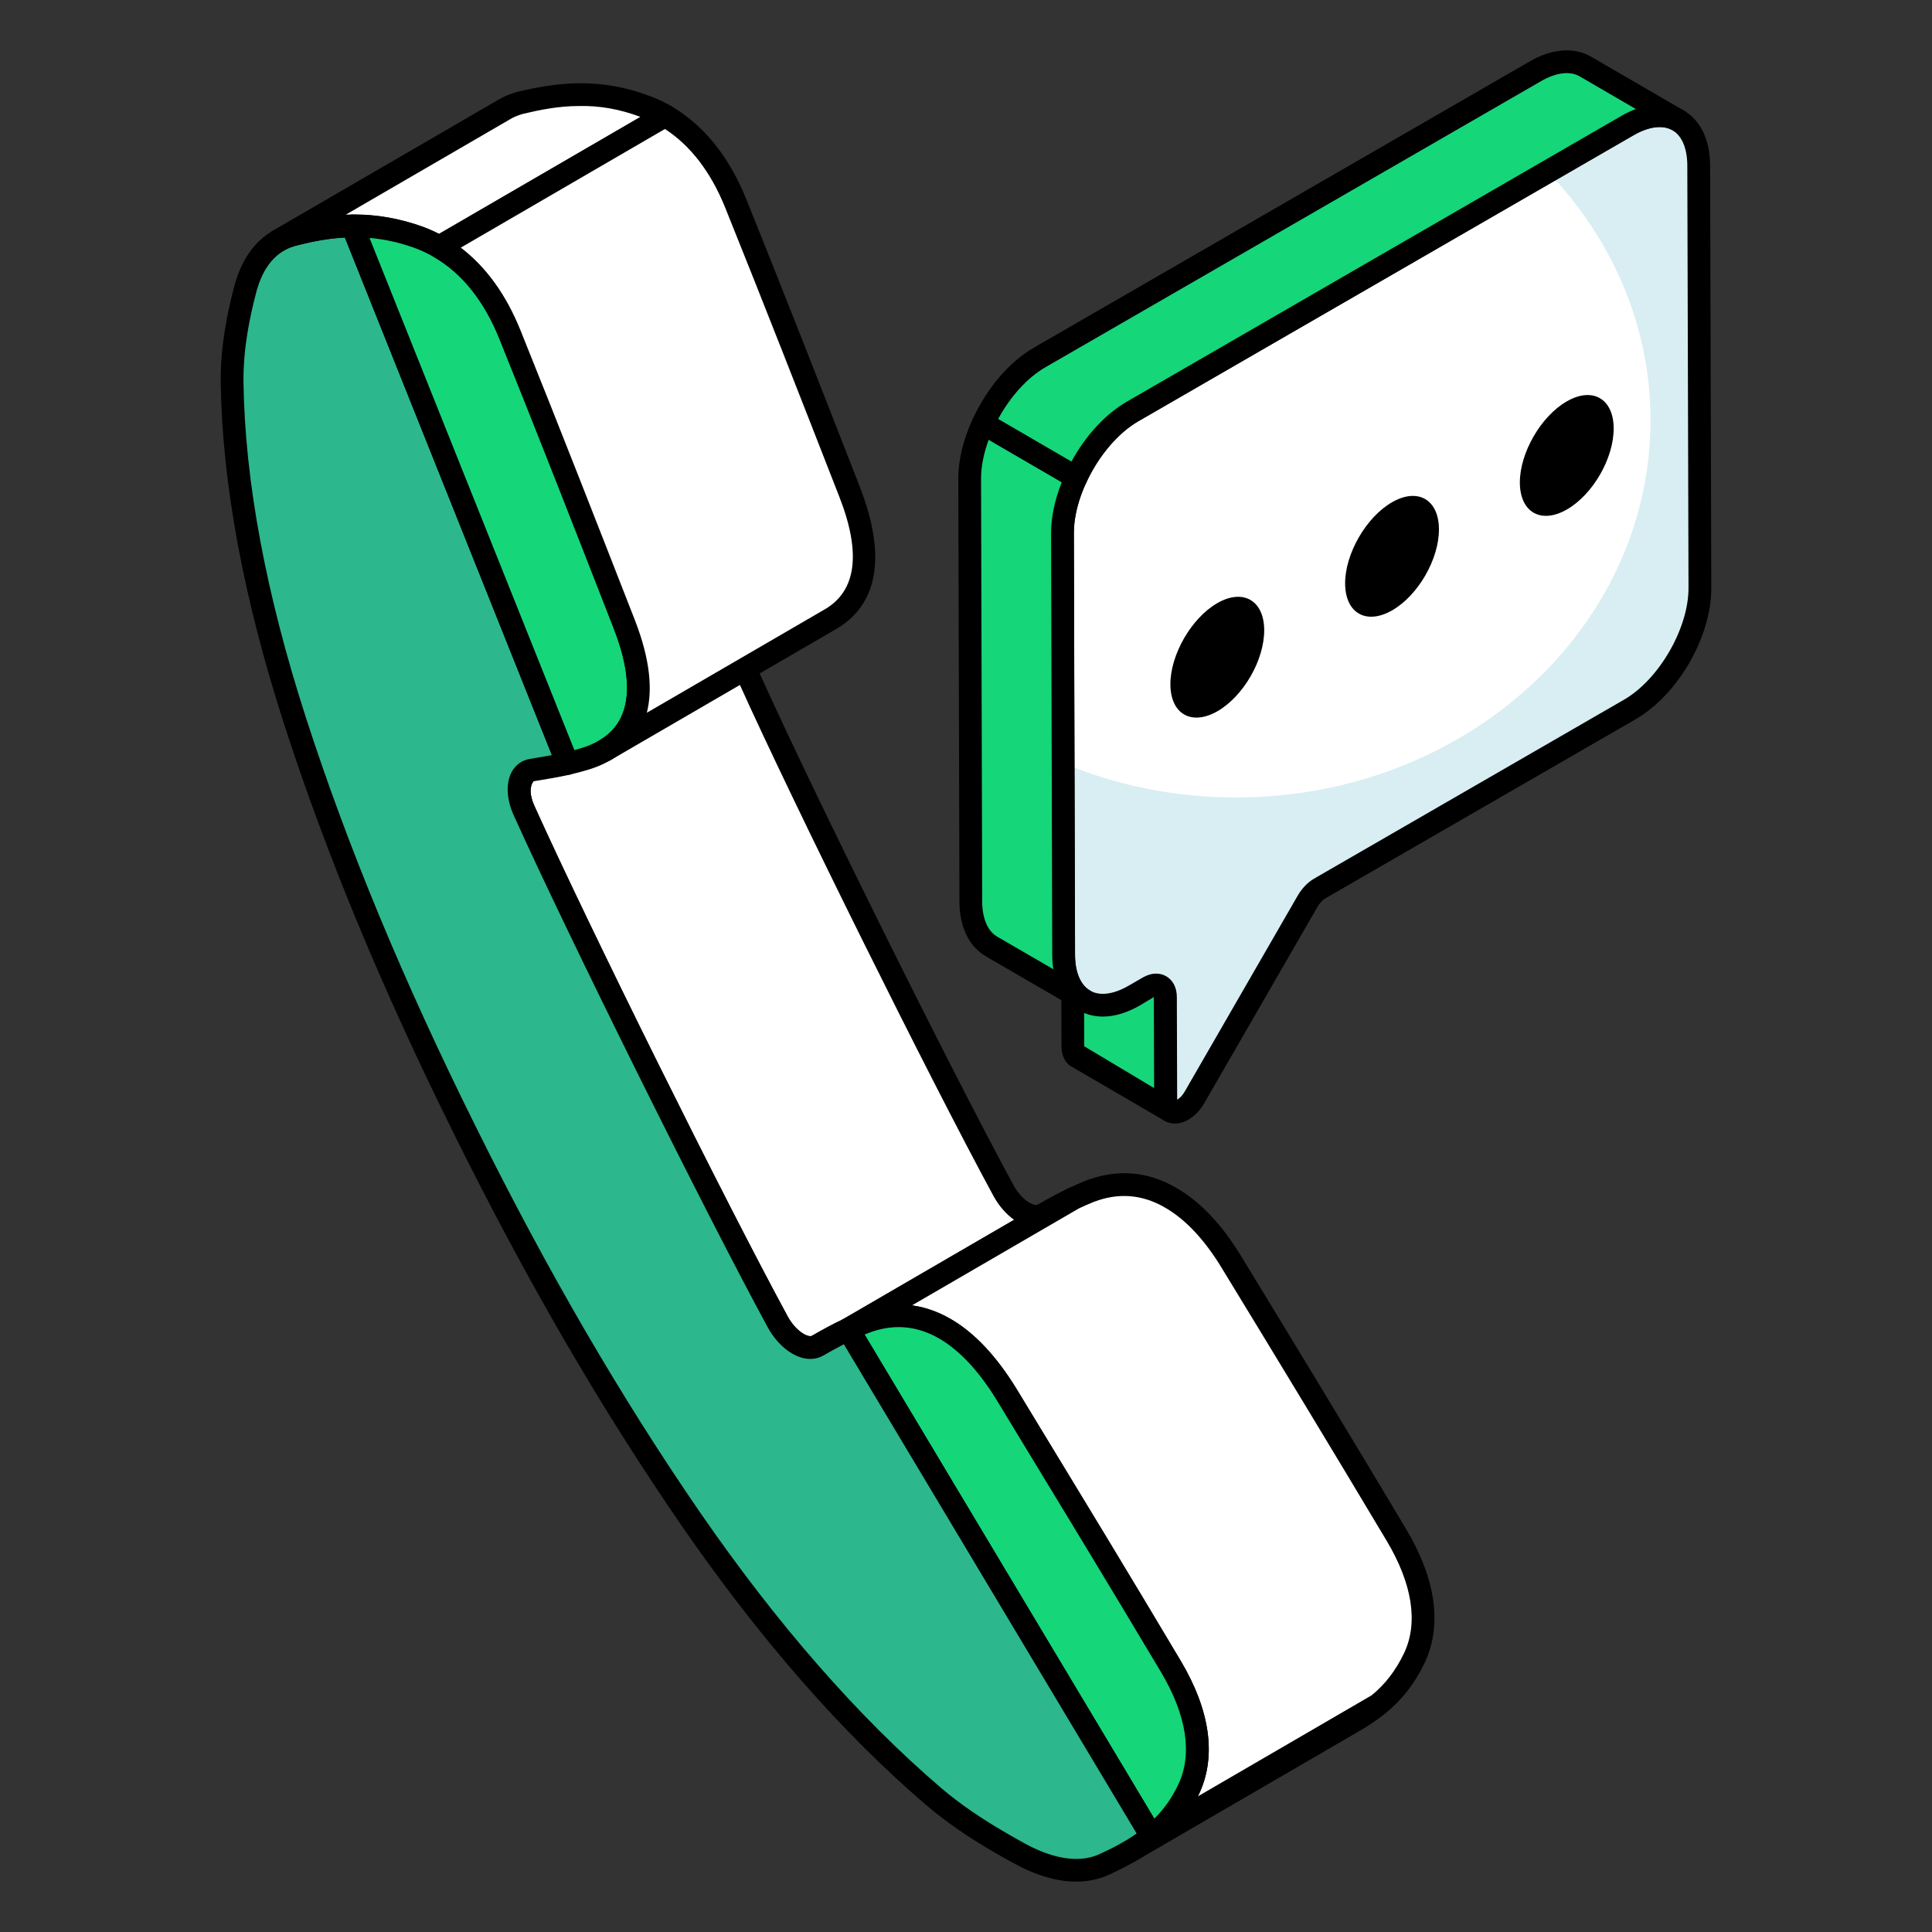 <svg id="Layer_1" enable-background="new 0 0 68 68" viewBox="0 0 68 68" xmlns="http://www.w3.org/2000/svg" width="300" height="300" version="1.1" xmlns:xlink="http://www.w3.org/1999/xlink" xmlns:svgjs="http://svgjs.dev/svgjs"><rect x="0" y="0" width="68" height="68" fill="#333333" stroke="none"/><g width="100%" height="100%" transform="matrix(1,0,0,1,0,0)"><g><g><g enable-background="new"><g><g><path d="m41.194 39.106-3.265-1.904c-.099-.049-.168-.178-.168-.375l-.01-3.64c0-.187-.069-.316-.168-.375l3.265 1.894c.108.059.168.197.168.385l.01 3.64c0.0.187.069.316.168.375z" fill="#15d679" fill-opacity="1" data-original-color="#ffd63cff" stroke="none" stroke-opacity="1"/><path d="m41.183 39.502c-.065 0-.132-.017-.19-.051l-3.265-1.903c-.226-.113-.367-.38-.367-.721l-.01-3.64c-.188-.113-.236-.374-.124-.562.112-.189.365-.269.558-.159l3.266 1.895c.229.123.366.392.366.73l.011 3.639c.189.112.237.373.126.562-.077.131-.224.21-.37.21zm-3.03-5.884.009 3.208 2.464 1.474-.01-3.208z" fill="#000000" fill-opacity="1" data-original-color="#000000ff" stroke="none" stroke-opacity="1"/></g></g><g><g><path d="m57.298 4.413c1.373-.793 2.485-.159 2.49 1.419l.042 14.859c.004 1.571-1.1 3.492-2.473 4.284l-10.909 6.298c-.157.091-.308.251-.421.439l-3.987 6.912c-.122.209-.27.356-.415.439-.304.175-.593.071-.594-.335l-.01-3.64c-.001-.376-.267-.527-.594-.338l-.504.291c-1.367.789-2.479.148-2.483-1.423l-.042-14.859c-.004-1.571 1.1-3.492 2.467-4.281z" fill="#ffffff" fill-opacity="1" data-original-color="#ffffffff" stroke="none" stroke-opacity="1"/></g></g><g><g><path d="m59.829 20.688c.01 1.569-1.095 3.492-2.476 4.291l-10.901 6.294c-.158.089-.316.247-.424.444l-3.986 6.906c-.128.207-.276.355-.414.444-.306.178-.592.069-.602-.335l-.01-3.64c0-.375-.266-.533-.592-.345l-.503.296c-1.362.789-2.476.148-2.486-1.421l-.02-6.767c1.845.779 3.907 1.213 6.087 1.213 8.06 0 14.591-5.949 14.591-13.278 0-3.344-1.371-6.412-3.62-8.75l2.821-1.628c1.381-.789 2.486-.158 2.496 1.421z" fill="#d8eef2" fill-opacity="1" data-original-color="#e9edf4ff" stroke="none" stroke-opacity="1"/></g></g><g><g><path d="m41.354 39.546c-.126 0-.246-.031-.354-.093-.137-.079-.368-.278-.369-.724l-.011-3.641-.497.298c-.789.455-1.553.52-2.153.173-.597-.343-.928-1.032-.931-1.94l-.042-14.859c-.005-1.729 1.166-3.761 2.667-4.628l17.435-10.066c.798-.459 1.564-.521 2.162-.177.596.343.926 1.032.929 1.941l.042 14.859c.004 1.729-1.171 3.764-2.674 4.632l-10.909 6.298c-.096.055-.199.166-.277.298l-3.984 6.907c-.149.257-.343.459-.56.585-.157.091-.319.137-.473.137zm-.66-5.278c.125 0 .245.031.353.093.236.137.373.401.374.727l.011 3.617c.094-.057.18-.138.263-.28l3.986-6.912c.152-.255.353-.462.567-.586l10.909-6.298c1.236-.714 2.277-2.517 2.273-3.937l-.042-14.859c-.002-.611-.188-1.055-.526-1.25-.341-.194-.824-.134-1.363.177l-17.435 10.066c-1.233.712-2.271 2.513-2.267 3.933l.042 14.859c.002.61.189 1.054.529 1.249.341.196.821.135 1.354-.173l.504-.291c.155-.089.315-.135.468-.135z" fill="#000000" fill-opacity="1" data-original-color="#000000ff" stroke="none" stroke-opacity="1"/></g></g></g></g><g><g enable-background="new"><g><g><path d="m18.548 27.161 7.946-4.618c-.323.188-.378.756-.104 1.364 1.924 4.265 6.678 13.849 8.929 17.997.192.349.453.621.715.773.242.14.485.176.675.074.372-.212.728-.408 1.094-.579l-7.947 4.618c-.367.171-.722.367-1.094.579-.19.102-.432.065-.675-.074-.262-.151-.523-.423-.715-.773-2.251-4.149-7.005-13.732-8.929-17.997-.274-.608-.219-1.176.104-1.364z" fill="#ffffff" fill-opacity="1" data-original-color="#ffffffff" stroke="none" stroke-opacity="1"/><path d="m28.519 47.828c-.204 0-.418-.063-.632-.188-.334-.191-.643-.521-.865-.926-2.252-4.149-7.015-13.751-8.942-18.025-.361-.801-.251-1.571.268-1.874l7.946-4.618c.191-.112.437-.047.547.145.111.19.047.436-.145.547-.073.043-.163.359.06.854 1.922 4.263 6.671 13.836 8.916 17.972.148.271.354.496.563.617.136.079.242.091.285.068.373-.213.738-.414 1.114-.589.194-.091.425-.012.523.177.099.189.031.424-.153.531l-7.946 4.618c-.389.183-.734.374-1.097.581-.138.073-.287.11-.442.11zm-9.77-20.321c-.073.043-.163.359.06.854 1.922 4.262 6.671 13.835 8.915 17.971.149.271.355.497.563.616.146.085.246.089.287.069.372-.214.737-.415 1.114-.59l6.007-3.492c-.282-.199-.537-.492-.727-.839-2.253-4.149-7.016-13.751-8.942-18.025-.105-.232-.171-.462-.198-.679z" fill="#000000" fill-opacity="1" data-original-color="#000000ff" stroke="none" stroke-opacity="1"/></g></g><g><g><path d="m29.857 46.791 7.947-4.618 10.676 17.84-7.946 4.618z" fill="#ffffff" fill-opacity="1" data-original-color="#ffffffff" stroke="none" stroke-opacity="1"/><path d="m40.534 65.031c-.136 0-.269-.07-.343-.195l-10.677-17.84c-.056-.092-.071-.201-.045-.305.027-.104.094-.192.187-.246l7.946-4.618c.189-.11.433-.048.544.141l10.677 17.84c.056.092.071.201.045.305-.027.104-.094.192-.187.246l-7.946 4.618c-.063.037-.133.055-.201.055zm-10.125-18.098 10.266 17.153 7.254-4.217-10.266-17.153z" fill="#000000" fill-opacity="1" data-original-color="#000000ff" stroke="none" stroke-opacity="1"/></g></g><g><g><path d="m47.689 60.556-7.947 4.618c.277-.161.542-.339.791-.543l7.946-4.618c-.249.204-.514.382-.791.543z" fill="#ffffff" fill-opacity="1" data-original-color="#ffffffff" stroke="none" stroke-opacity="1"/><path d="m39.742 65.574c-.138 0-.271-.071-.346-.199-.111-.19-.047-.436.145-.547.281-.164.522-.329.738-.507l7.999-4.654c.183-.104.41-.055.53.118.118.171.086.404-.075.537-.252.206-.528.396-.844.579l-7.946 4.618c-.063.037-.133.055-.201.055z" fill="#000000" fill-opacity="1" data-original-color="#000000ff" stroke="none" stroke-opacity="1"/></g></g><g><g><path d="m49.79 58.34c-.336.71-.779 1.253-1.312 1.677l-7.941 4.617c.523-.424.977-.957 1.312-1.677.533-1.154.365-2.624-.641-4.301-1.904-3.206-3.848-6.393-5.781-9.579-.681-1.105-1.411-1.874-2.17-2.308-.917-.533-1.884-.592-2.841-.217-.187.069-.375.148-.562.237l7.951-4.617c.187-.089.365-.168.562-.247.957-.365 1.914-.306 2.831.227.76.434 1.5 1.194 2.17 2.308 1.943 3.186 3.877 6.373 5.791 9.579.996 1.677 1.174 3.137.632 4.301z" fill="#ffffff" fill-opacity="1" data-original-color="#ffffffff" stroke="none" stroke-opacity="1"/><path d="m40.536 65.034c-.127 0-.252-.062-.329-.174-.119-.172-.085-.406.077-.537.525-.426.918-.928 1.202-1.535.492-1.069.277-2.428-.622-3.927-1.559-2.625-3.144-5.235-4.727-7.843l-1.053-1.735c-.638-1.033-1.319-1.764-2.027-2.167-.8-.465-1.639-.529-2.497-.193-.184.068-.36.143-.537.227-.19.092-.425.015-.524-.175-.101-.19-.033-.425.152-.532l7.951-4.617c.226-.108.411-.19.616-.272 1.104-.42 2.171-.333 3.18.253.848.483 1.627 1.308 2.312 2.448 1.942 3.186 3.877 6.373 5.791 9.58 1.038 1.746 1.263 3.362.65 4.675 0 .001 0 .002-.001.002-.35.74-.816 1.335-1.425 1.819l-7.989 4.649c-.063.037-.133.055-.201.055zm-8.436-19.09c.464.064.919.225 1.356.479.822.47 1.601 1.292 2.311 2.443l1.054 1.737c1.585 2.609 3.171 5.222 4.729 7.848 1.042 1.735 1.271 3.352.661 4.674-.016.033-.032.066-.048.1l6.112-3.554c.463-.373.855-.875 1.151-1.501.495-1.062.283-2.42-.613-3.927-1.912-3.204-3.845-6.39-5.788-9.575-.615-1.023-1.297-1.753-2.027-2.169-.794-.462-1.631-.527-2.49-.2-.185.072-.354.148-.534.233zm17.689 12.396h.01z" fill="#000000" fill-opacity="1" data-original-color="#000000ff" stroke="none" stroke-opacity="1"/></g></g><g><g><path d="m33.254 46.766c.761.439 1.493 1.201 2.171 2.309 1.938 3.19 3.876 6.374 5.786 9.58.999 1.679 1.172 3.143.637 4.3-.335.718-.786 1.254-1.314 1.676l-10.676-17.84c.183-.092.367-.171.561-.243.957-.372 1.917-.312 2.836.219z" fill="#15d679" fill-opacity="1" data-original-color="#ffd63cff" stroke="none" stroke-opacity="1"/><path d="m40.534 65.031c-.023 0-.047-.003-.071-.007-.113-.021-.213-.089-.271-.188l-10.677-17.84c-.058-.095-.072-.21-.041-.317.031-.106.105-.195.205-.245.196-.099.391-.183.599-.261 1.075-.417 2.176-.33 3.178.246.835.483 1.612 1.307 2.311 2.446l.419.689c1.8 2.961 3.597 5.918 5.37 8.895 1.037 1.744 1.264 3.359.656 4.673-.341.73-.808 1.326-1.427 1.821-.071.057-.16.088-.25.088zm-10.103-18.061 10.198 17.041c.354-.352.636-.756.855-1.227.491-1.062.277-2.42-.618-3.927-1.772-2.974-3.567-5.929-5.366-8.888l-.418-.688c-.627-1.024-1.31-1.755-2.028-2.17-.796-.461-1.634-.524-2.492-.192-.045.017-.088.034-.131.051z" fill="#000000" fill-opacity="1" data-original-color="#000000ff" stroke="none" stroke-opacity="1"/></g></g><g><g><path d="m12.407 7.953 7.567 18.919c-.405.091-.827.16-1.265.232-.461.078-.579.724-.265 1.421 1.924 4.265 6.678 13.849 8.929 17.997.192.349.453.621.715.773.242.14.485.176.675.074.372-.212.728-.408 1.094-.579l10.676 17.84c-.506.415-1.078.722-1.683.997-.839.376-1.864.211-2.961-.39-.211-.115-.423-.233-.635-.356-.809-.467-1.623-.997-2.399-1.657-3.148-2.697-5.973-6.042-8.531-9.75-3.082-4.475-5.665-9.064-7.959-13.69-2.3-4.629-4.361-9.407-5.972-14.384-1.336-4.13-2.168-8.167-2.224-11.927-.013-1.168.189-2.23.442-3.212.264-1.071.848-1.798 1.764-2.022.661-.16 1.326-.286 2.031-.287z" fill="#2db78d" fill-opacity="1" data-original-color="#f4c531ff" stroke="none" stroke-opacity="1"/><path d="m37.879 66.227c-.671 0-1.408-.214-2.183-.638-.213-.116-.428-.237-.642-.36-.979-.565-1.761-1.105-2.459-1.699-2.956-2.533-5.85-5.839-8.601-9.826-2.824-4.102-5.438-8.596-7.988-13.74-2.548-5.129-4.509-9.852-5.994-14.438-1.436-4.439-2.19-8.492-2.243-12.045-.015-1.312.235-2.462.454-3.317.31-1.259 1.021-2.059 2.058-2.311.603-.146 1.325-.297 2.124-.299h.001c.163 0 .311.1.371.252l7.567 18.919c.044.108.037.231-.018.335s-.151.178-.266.204c-.41.092-.836.162-1.278.234-.141.186-.141.495.025.864 1.922 4.262 6.671 13.835 8.915 17.971.149.271.355.497.563.616.146.085.246.089.287.069.372-.214.737-.415 1.114-.59.185-.084.405-.019.511.158l10.677 17.84c.103.17.064.389-.089.515-.468.383-1.014.707-1.771 1.052-.351.157-.731.234-1.137.234zm-25.741-57.867c-.612.03-1.181.15-1.667.27-.738.18-1.232.761-1.471 1.729-.208.812-.444 1.895-.43 3.111.051 3.473.793 7.446 2.204 11.81 1.473 4.549 3.419 9.235 5.949 14.329 2.534 5.11 5.128 9.572 7.93 13.642 2.712 3.931 5.559 7.185 8.462 9.672.659.561 1.403 1.074 2.339 1.614.209.121.418.238.626.353.707.386 1.736.765 2.605.375.545-.247.966-.48 1.321-.733l-10.305-17.218c-.245.125-.489.262-.741.406-.319.17-.698.141-1.074-.077-.334-.191-.643-.521-.865-.926-2.252-4.149-7.015-13.751-8.942-18.025-.253-.561-.279-1.127-.072-1.516.135-.252.36-.417.634-.464.271-.045.531-.087.783-.134z" fill="#000000" fill-opacity="1" data-original-color="#000000ff" stroke="none" stroke-opacity="1"/></g></g><g><g><path d="m23.411 4.072-7.951 4.617c-.227-.128-.464-.237-.7-.326-.849-.306-1.618-.424-2.348-.414-.71.01-1.371.128-2.032.296-.207.049-.405.118-.582.227l7.951-4.617c.178-.109.365-.178.572-.237.661-.158 1.332-.286 2.032-.286.73-.01 1.509.099 2.348.414.247.089.483.197.71.326z" fill="#ffffff" fill-opacity="1" data-original-color="#ffffffff" stroke="none" stroke-opacity="1"/><path d="m15.459 9.089c-.067 0-.136-.018-.196-.052-.209-.118-.426-.218-.645-.299-.754-.272-1.473-.415-2.201-.389-.602.008-1.2.096-1.939.283-.173.041-.312.091-.428.154l-.052.03c-.189.11-.433.048-.545-.142-.112-.188-.052-.432.136-.546.021-.013.044-.026.066-.039l7.892-4.582c.183-.111.39-.197.664-.275.655-.157 1.43-.303 2.236-.302.821 0 1.606.145 2.394.44.263.094.522.214.768.353.124.07.201.203.202.346 0 .144-.076.276-.199.348l-7.951 4.616c-.062.036-.132.055-.201.055zm-2.957-1.54c.79 0 1.574.144 2.393.438.189.07.375.151.557.243l7.091-4.116c-.721-.268-1.43-.402-2.185-.382-.7 0-1.375.139-1.944.274-.188.054-.33.112-.457.189l-5.786 3.36c.079-.004.157-.006.235-.008.032-0.0.064-0.0.097-0z" fill="#000000" fill-opacity="1" data-original-color="#000000ff" stroke="none" stroke-opacity="1"/></g></g><g><g><path d="m15.463 8.692c1.044.603 1.902 1.634 2.491 3.094 1.366 3.389 2.693 6.787 4.02 10.186 1.019 2.615.415 4.191-1.394 4.74-.2.063-.4.113-.605.161l-7.567-18.919c.732-.011 1.508.1 2.351.407.243.09.479.201.705.332z" fill="#15d679" fill-opacity="1" data-original-color="#ffd63cff" stroke="none" stroke-opacity="1"/><path d="m19.974 27.273c-.161 0-.31-.098-.371-.252l-7.567-18.919c-.049-.122-.035-.261.038-.37s.195-.177.327-.179c.819-.004 1.664.129 2.494.432.267.1.524.221.768.361h.001c1.155.668 2.051 1.775 2.661 3.291 1.366 3.39 2.694 6.79 4.022 10.189.608 1.563.684 2.837.224 3.784-.347.713-.978 1.212-1.875 1.484-.207.064-.417.118-.633.167-.029.007-.06.011-.089.011zm-6.969-18.899 7.211 18.027c.082-.021.163-.045.244-.07.679-.206 1.146-.565 1.391-1.069.359-.739.275-1.797-.25-3.144-1.326-3.397-2.652-6.794-4.019-10.182-.542-1.347-1.322-2.321-2.319-2.896-.208-.12-.424-.221-.646-.304-.538-.197-1.07-.316-1.612-.362z" fill="#000000" fill-opacity="1" data-original-color="#000000ff" stroke="none" stroke-opacity="1"/></g></g><g><g><path d="m29.231 21.793-7.947 4.618c1.244-.723 1.561-2.2.689-4.439-1.327-3.398-2.654-6.797-4.02-10.186-.588-1.46-1.447-2.491-2.491-3.094l7.947-4.618c1.044.603 1.902 1.634 2.491 3.094 1.366 3.389 2.693 6.787 4.02 10.186.872 2.238.555 3.716-.689 4.439z" fill="#ffffff" fill-opacity="1" data-original-color="#ffffffff" stroke="none" stroke-opacity="1"/><path d="m21.284 26.812c-.138 0-.271-.071-.346-.199-.111-.191-.046-.436.145-.547 1.111-.646 1.286-1.976.518-3.948-1.326-3.397-2.652-6.794-4.019-10.182-.542-1.347-1.322-2.321-2.319-2.896-.123-.071-.199-.203-.2-.346 0-.144.076-.275.199-.347l7.946-4.618c.125-.072.276-.071.401-.001 1.155.668 2.051 1.775 2.661 3.291 1.354 3.36 2.671 6.73 3.986 10.099 1.199 3.076.21 4.42-.825 5.021l-7.946 4.618c-.063.037-.133.055-.201.055zm-5.065-18.096c.89.678 1.597 1.657 2.105 2.921 1.366 3.39 2.694 6.79 4.022 10.189.557 1.432.619 2.485.42 3.261l6.263-3.64c1.112-.646 1.287-1.975.518-3.948-1.35-3.457-2.665-6.823-4.019-10.182-.506-1.257-1.221-2.19-2.124-2.777zm13.012 13.077h.01z" fill="#000000" fill-opacity="1" data-original-color="#000000ff" stroke="none" stroke-opacity="1"/></g></g></g></g><g><g><path d="m34.131 16.86.04 14.857c0 .779.276 1.332.73 1.598l3.265 1.894c-.444-.257-.72-.809-.73-1.588l-.04-14.857c0-.632.183-1.315.482-1.96l-3.271-1.902c-.299.646-.48 1.329-.476 1.958z" fill="#15d679" fill-opacity="1" data-original-color="#ffd63cff" stroke="none" stroke-opacity="1"/><path d="m38.165 35.609c-.068 0-.137-.018-.2-.054-.001-.001-.003-.002-.004-.003l-3.263-1.893c-.599-.352-.929-1.041-.929-1.943l-.04-14.854c-.004-.658.174-1.394.513-2.128.048-.103.136-.18.243-.214.108-.031.226-.021.321.036l3.271 1.901c.179.104.249.326.162.514-.291.628-.444 1.248-.444 1.792l.04 14.856c.007.598.199 1.052.529 1.242l.001.001c.19.11.256.355.145.546-.073.128-.208.2-.346.2zm-3.366-20.132c-.18.485-.271.956-.269 1.379v.002l.04 14.857c0 .607.188 1.053.531 1.254l1.974 1.145c-.024-.154-.038-.317-.04-.488l-.04-14.861c0-.56.129-1.173.375-1.793z" fill="#000000" fill-opacity="1" data-original-color="#000000ff" stroke="none" stroke-opacity="1"/></g><g><path d="m55.794 2.338c-.444-.257-1.075-.227-1.766.178l-17.432 10.063c-.822.473-1.543 1.356-1.991 2.324l3.271 1.902c.449-.968 1.168-1.848 1.985-2.322l17.432-10.072c.7-.395 1.322-.434 1.776-.168z" fill="#15d679" fill-opacity="1" data-original-color="#ffd63cff" stroke="none" stroke-opacity="1"/><path d="m37.877 17.204c-.07 0-.14-.019-.201-.055l-3.271-1.901c-.179-.104-.249-.326-.162-.514.507-1.094 1.292-2.006 2.155-2.503l17.431-10.062c.779-.456 1.568-.521 2.166-.178 0 0 0 .001.001.001l3.265 1.897c.004.003.008.005.012.008.19.111.255.356.144.547s-.357.255-.547.144l-.008-.005c-.338-.195-.826-.132-1.37.176l-17.428 10.07c-.709.41-1.391 1.212-1.822 2.143-.048.103-.136.18-.243.214-.039.012-.08.019-.12.019zm-2.745-2.459 2.579 1.5c.501-.916 1.197-1.672 1.951-2.108l17.432-10.073c.163-.092.324-.167.482-.227l-1.982-1.152c-.339-.196-.836-.132-1.363.176l-17.434 10.064c-.629.361-1.234 1.028-1.665 1.82z" fill="#000000" fill-opacity="1" data-original-color="#000000ff" stroke="none" stroke-opacity="1"/></g></g><g><g><g><path d="m42.842 21.23c.915-.528 1.651-.091 1.654.948.003 1.052-.728 2.324-1.643 2.853-.91.525-1.656.106-1.659-.946-.003-1.04.738-2.33 1.648-2.855z" fill="#000000" fill-opacity="1" data-original-color="#000000ff" stroke="none" stroke-opacity="1"/></g></g><g><g><path d="m48.992 17.679c.915-.528 1.651-.091 1.654.948.003 1.052-.728 2.324-1.643 2.853-.91.525-1.656.106-1.659-.946-.003-1.04.738-2.33 1.648-2.855z" fill="#000000" fill-opacity="1" data-original-color="#000000ff" stroke="none" stroke-opacity="1"/></g></g><g><g><path d="m55.142 14.129c.915-.528 1.651-.091 1.654.948.003 1.052-.728 2.324-1.643 2.853-.91.525-1.656.106-1.659-.946-.003-1.04.738-2.33 1.648-2.855z" fill="#000000" fill-opacity="1" data-original-color="#000000ff" stroke="none" stroke-opacity="1"/></g></g></g></g></g></svg>